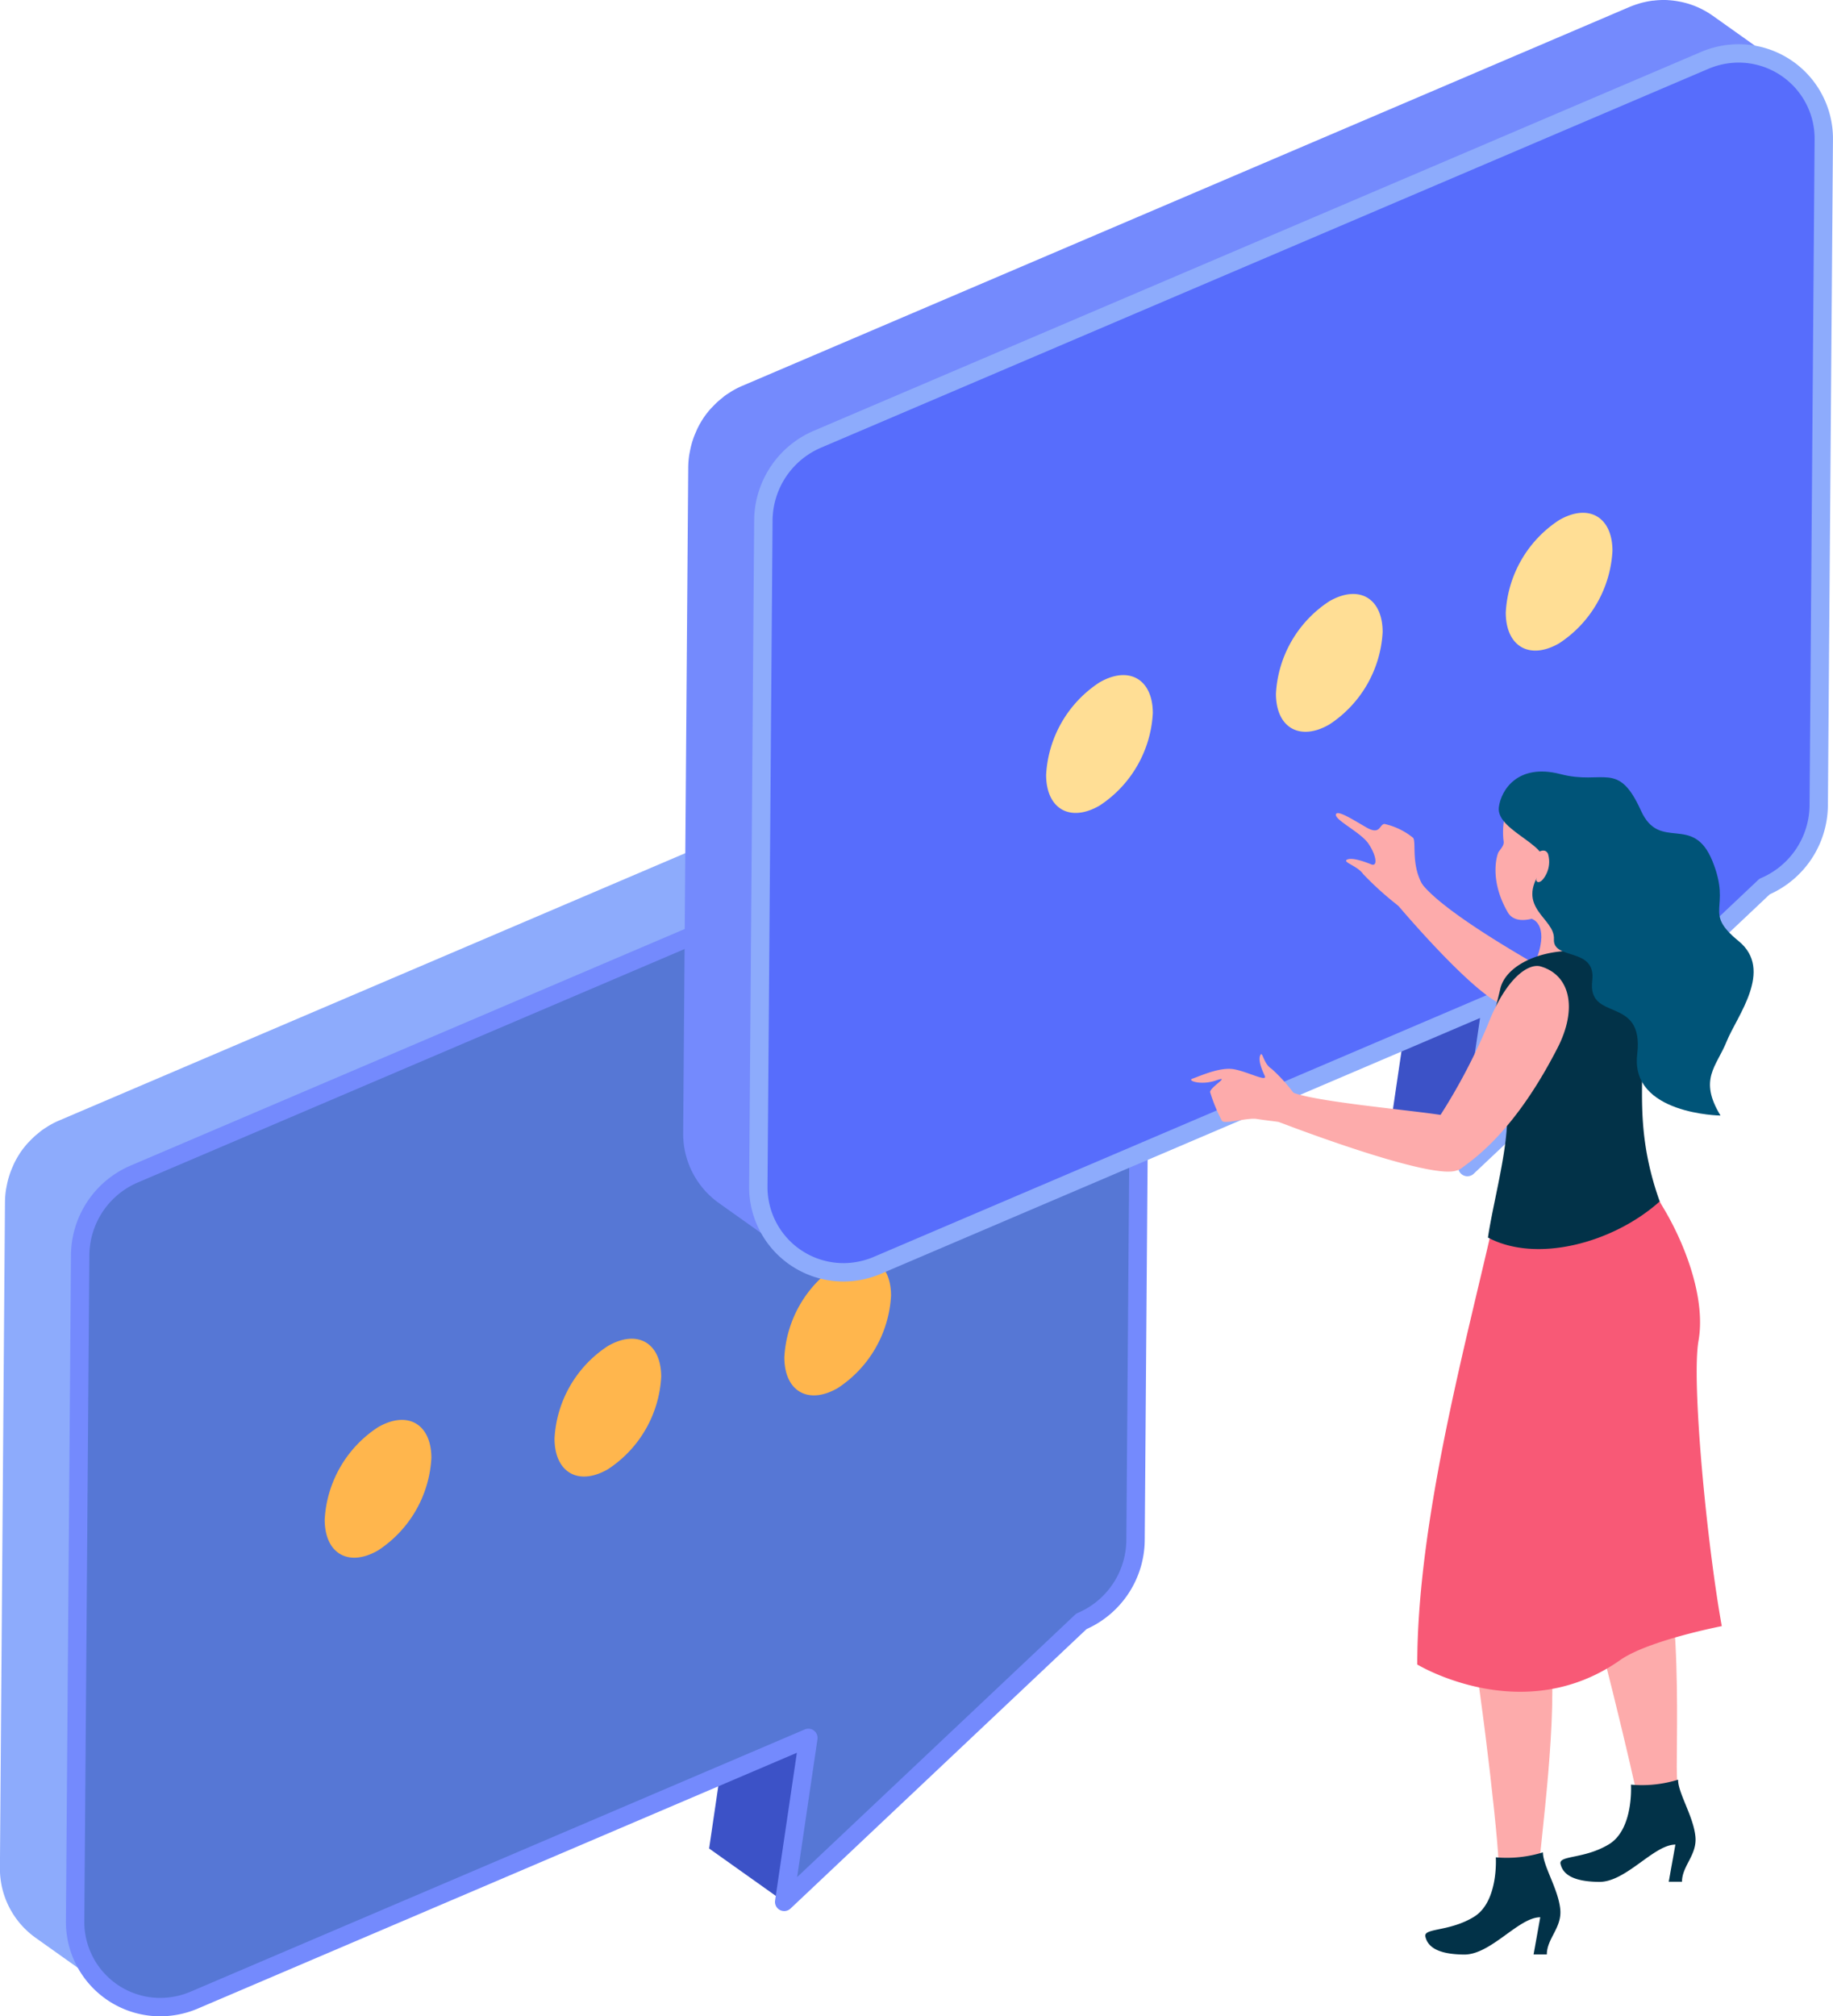 <svg height="187.779" viewBox="0 0 170.743 187.779" width="170.743" xmlns="http://www.w3.org/2000/svg"><path d="m550.9 279.48 7 4.974 2.25-15.273-7-4.974z" fill="#3c52c7" transform="translate(-484.846 -107.331)"/><path d="m570.455 166.073c.235-.049.468-.084.7-.111a7.991 7.991 0 0 1 .845-.062c.188 0 .375.006.561.017a7.76 7.76 0 0 1 .895.108l.187.036a8.113 8.113 0 0 1 .871.223l.063.023a7.984 7.984 0 0 1 1.065.44l.031.017a7.988 7.988 0 0 1 1.009.608l-7-4.974a7.983 7.983 0 0 0 -1.009-.608l-.031-.017a8.1 8.1 0 0 0 -1.065-.44c-.015 0-.028-.012-.043-.017l-.021-.006a8.106 8.106 0 0 0 -.871-.223l-.187-.036a7.95 7.95 0 0 0 -.895-.108l-.042-.005c-.172-.009-.345-.014-.519-.011a7.769 7.769 0 0 0 -.842.057c-.021 0-.04 0-.061 0q-.32.04-.641.107l-.04.011c-.2.042-.395.091-.592.149-.022.006-.044.016-.066.023a8.308 8.308 0 0 0 -.861.31l-82.614 35.264q-.179.076-.352.159c-.245.118-.481.249-.711.39-.03.018-.056.039-.086.057-.176.111-.352.224-.518.347-.082.061-.155.131-.234.194-.1.081-.2.161-.3.246-.194.17-.376.348-.552.534-.076.081-.157.158-.23.242a8.377 8.377 0 0 0 -.665.86c-.011.015-.019.033-.029.049a8.253 8.253 0 0 0 -.51.9c-.051.1-.094.21-.14.315-.1.231-.2.466-.277.707-.041.122-.079.243-.115.368-.07.245-.127.495-.175.748-.021.114-.047.226-.064.342a8.3 8.3 0 0 0 -.092 1.115l-.47 61.972a7.913 7.913 0 0 0 3.335 6.578l7 4.974a7.913 7.913 0 0 1 -3.334-6.578l.47-61.972a8.307 8.307 0 0 1 .092-1.116c.017-.115.043-.228.064-.342.048-.253.1-.5.175-.748.035-.124.074-.247.115-.368.081-.241.175-.475.277-.707.047-.105.09-.212.141-.315a8.289 8.289 0 0 1 .51-.9c.01-.015.018-.032.027-.046a8.378 8.378 0 0 1 .666-.86c.074-.084.153-.16.229-.241.176-.186.36-.366.553-.535q.144-.126.3-.245a8.286 8.286 0 0 1 .752-.541c.029-.018.056-.039.085-.057a8.2 8.2 0 0 1 1.064-.549l82.617-35.258a8.239 8.239 0 0 1 .861-.31c.219-.067.439-.126.657-.172z" fill="#8dabfc" transform="translate(-473.769 -92.498)"/><path d="m573.173 166.738a7.938 7.938 0 0 1 8.016 8.05l-.47 61.972a8.325 8.325 0 0 1 -5.045 7.568l-27.684 26.128 2.25-15.274-57.181 24.41a8.135 8.135 0 0 1 -3.1.662 7.938 7.938 0 0 1 -8.017-8.05l.47-61.972a8.319 8.319 0 0 1 5.046-7.568l82.612-35.264a8.122 8.122 0 0 1 3.103-.662z" fill="#5677d5" transform="translate(-474.942 -93.332)"/><path d="m489.727 280.967a8.793 8.793 0 0 1 -8.787-8.913l.47-61.972a9.146 9.146 0 0 1 5.566-8.349l82.613-35.264a8.958 8.958 0 0 1 3.429-.731 8.89 8.89 0 0 1 6.305 2.573 8.776 8.776 0 0 1 2.577 6.34l-.47 61.972a9.16 9.16 0 0 1 -5.422 8.285l-27.575 26.026a.857.857 0 0 1 -1.435-.748l2.028-13.761-55.775 23.811a8.986 8.986 0 0 1 -3.429.73zm83.311-113.517a7.264 7.264 0 0 0 -2.776.593l-82.614 35.265a7.434 7.434 0 0 0 -4.525 6.787l-.47 61.972a7.081 7.081 0 0 0 7.151 7.187 7.269 7.269 0 0 0 2.776-.593l57.181-24.41a.857.857 0 0 1 1.184.913l-1.892 12.836 25.888-24.434a.874.874 0 0 1 .251-.165 7.447 7.447 0 0 0 4.526-6.787l.47-61.972a7.081 7.081 0 0 0 -7.15-7.187z" fill="#748afd" transform="translate(-474.799 -93.189)"/><path d="m509.086 244.717c0 3.169 2.225 4.455 4.97 2.871a10.984 10.984 0 0 0 4.968-8.607c0-3.171-2.223-4.457-4.968-2.869a10.978 10.978 0 0 0 -4.97 8.605z" fill="#ffb64d" transform="translate(-478.841 -103.198)"/><path d="m534.084 235.891c0 3.169 2.225 4.455 4.97 2.871a10.984 10.984 0 0 0 4.968-8.608c0-3.171-2.223-4.457-4.968-2.869a10.983 10.983 0 0 0 -4.97 8.606z" fill="#ffb64d" transform="translate(-482.431 -101.93)"/><path d="m559.082 227.065c0 3.169 2.224 4.455 4.97 2.872a10.987 10.987 0 0 0 4.968-8.608c0-3.171-2.223-4.457-4.968-2.869a10.978 10.978 0 0 0 -4.97 8.605z" fill="#ffb64d" transform="translate(-486.021 -100.663)"/><path d="m625.209 199.572 7 4.974 2.25-15.274-7-4.974z" fill="#3c52c7" transform="translate(-495.519 -95.854)"/><path d="m644.768 86.165c.235-.049.469-.084.7-.111a7.767 7.767 0 0 1 .842-.058c.188 0 .375.005.561.016a7.957 7.957 0 0 1 .895.109l.187.036a7.913 7.913 0 0 1 .871.223c.021.007.042.015.063.023a7.95 7.95 0 0 1 1.066.439l.031.017a8.086 8.086 0 0 1 1.009.608l-7-4.973a8.092 8.092 0 0 0 -1.009-.609l-.031-.016a7.828 7.828 0 0 0 -1.065-.44c-.015-.005-.028-.013-.043-.017l-.021-.006a8.114 8.114 0 0 0 -.871-.224l-.187-.035a7.763 7.763 0 0 0 -.895-.108c-.015 0-.027 0-.042-.006q-.258-.014-.519-.011a7.989 7.989 0 0 0 -.842.058c-.021 0-.04 0-.061 0q-.32.041-.641.108l-.04.01c-.2.043-.395.091-.592.149-.022.007-.044.017-.066.024a8.5 8.5 0 0 0 -.861.309l-82.607 35.269q-.179.076-.352.159c-.245.118-.481.249-.711.389-.029.018-.056.039-.086.057-.176.111-.352.224-.518.347-.082.06-.154.131-.234.194-.1.08-.2.161-.3.245-.194.17-.376.349-.552.534-.076.08-.157.158-.23.241a8.367 8.367 0 0 0 -.665.859c-.011.015-.019.033-.029.049a8.347 8.347 0 0 0 -.51.9c-.051.1-.094.209-.14.315-.1.231-.2.466-.277.707-.041.122-.079.243-.115.367-.07.246-.127.5-.175.748-.021.114-.047.226-.064.342a8.306 8.306 0 0 0 -.092 1.116l-.47 61.972a7.912 7.912 0 0 0 3.335 6.577l7 4.975a7.914 7.914 0 0 1 -3.334-6.578l.47-61.972a8.3 8.3 0 0 1 .092-1.116c.017-.116.043-.228.064-.342.048-.253.1-.5.175-.748.035-.123.074-.247.115-.368.081-.24.175-.474.277-.706.047-.105.09-.212.141-.316a8.313 8.313 0 0 1 .511-.9c.009-.015.017-.032.027-.046a8.507 8.507 0 0 1 .666-.859c.074-.084.153-.161.23-.241.176-.185.36-.365.553-.534q.145-.126.3-.245a8.129 8.129 0 0 1 .752-.542c.029-.018.056-.039.085-.057a8.3 8.3 0 0 1 1.064-.548l82.607-35.266a8.294 8.294 0 0 1 .861-.309c.219-.067.438-.126.658-.173z" fill="#748afd" transform="translate(-484.442 -81.022)"/><path d="m647.486 86.83a7.937 7.937 0 0 1 8.016 8.05l-.47 61.972a8.326 8.326 0 0 1 -5.045 7.568l-27.687 26.127 2.25-15.274-57.181 24.41a8.107 8.107 0 0 1 -3.1.662 7.937 7.937 0 0 1 -8.017-8.049l.47-61.972a8.317 8.317 0 0 1 5.046-7.568l82.614-35.265a8.107 8.107 0 0 1 3.104-.661z" fill="#576dfc" transform="translate(-485.615 -81.856)"/><path d="m564.04 201.058a8.792 8.792 0 0 1 -8.787-8.911l.47-61.973a9.144 9.144 0 0 1 5.567-8.35l82.61-35.264a8.951 8.951 0 0 1 3.429-.73 8.793 8.793 0 0 1 8.882 8.912l-.47 61.972a9.162 9.162 0 0 1 -5.419 8.286l-27.576 26.025a.856.856 0 0 1 -1.434-.747l2.027-13.761-55.775 23.81a8.942 8.942 0 0 1 -3.429.73zm83.311-113.515a7.242 7.242 0 0 0 -2.776.593l-82.614 35.264a7.433 7.433 0 0 0 -4.525 6.787l-.47 61.972a7.081 7.081 0 0 0 7.15 7.186 7.232 7.232 0 0 0 2.776-.593l57.181-24.41a.857.857 0 0 1 1.184.913l-1.891 12.832 25.888-24.433a.857.857 0 0 1 .251-.165 7.447 7.447 0 0 0 4.526-6.787l.47-61.972a7.081 7.081 0 0 0 -7.15-7.187z" fill="#8dabfc" transform="translate(-485.472 -81.712)"/><path d="m587.557 163.725c0 3.169 2.224 4.455 4.97 2.871a10.985 10.985 0 0 0 4.969-8.608c0-3.171-2.224-4.457-4.969-2.869a10.98 10.98 0 0 0 -4.97 8.606z" fill="#ffde95" transform="translate(-490.111 -91.566)"/><path d="m612.554 154.9c0 3.169 2.224 4.455 4.97 2.871a10.987 10.987 0 0 0 4.969-8.608c0-3.17-2.224-4.457-4.969-2.868a10.978 10.978 0 0 0 -4.97 8.605z" fill="#ffde95" transform="translate(-493.701 -90.298)"/><path d="m637.552 146.072c0 3.17 2.224 4.456 4.97 2.872a10.985 10.985 0 0 0 4.969-8.607c0-3.171-2.224-4.457-4.969-2.869a10.977 10.977 0 0 0 -4.97 8.604z" fill="#ffde95" transform="translate(-497.291 -89.031)"/><g fill="#fdabab"><path d="m644.824 183.458-3.965.663c1.16-3.211-.493-3.647-.493-3.647l1.652-2.777z" transform="translate(-497.695 -94.907)"/><path d="m628.009 177.108c1.353 1.758 5.3 4.41 9.767 7.021 2.032 1.189.922 4.85-1.764 4.415s-10.371-9.594-10.371-9.594a2.106 2.106 0 0 1 2.368-1.842z" transform="translate(-495.58 -94.82)"/><path d="m621.931 170.788c1.293.732 1.18-.277 1.661-.334a6.442 6.442 0 0 1 2.677 1.294c.322.421-.249 2.637 1.006 4.587.227.35-2.362 1.759-2.362 1.759a29.325 29.325 0 0 1 -3.3-2.974c-.515-.756-1.955-1.106-1.5-1.34s1.618.182 2.252.438.484-.849-.267-1.941-3.349-2.286-2.991-2.77c.236-.316 1.793.693 2.824 1.281z" transform="translate(-494.638 -93.722)"/><path d="m652.229 231.408s-2.61 6.576-.523 11.248c3.392 7.589 2.23 23.923 2.511 25.84s-3.164 3.976-4.008.142-4.872-20.7-6.654-24.741-1.091-11.6-1.091-11.6z" transform="translate(-497.977 -102.621)"/><path d="m643.458 237.026c-1.626 3.351-3.333 13.265-2.486 19.455s-.957 18.593-1 20.536-3.6 3.363-3.786-.576-2.052-19.6-3.122-23.938.763-17.528.763-17.528 11.257-1.301 9.631 2.051z" transform="translate(-496.598 -103.097)"/></g><path d="m633.315 288.477c2.327-1.405 2.053-5.553 2.053-5.553a11.4 11.4 0 0 0 4.389-.462c0 1.264 1.443 3.426 1.617 5.326.154 1.7-1.252 2.7-1.252 4.181h-1.235l.621-3.463c-2.02 0-4.594 3.505-7.111 3.474-2.641-.031-3.388-.832-3.588-1.665s2.18-.429 4.506-1.838z" fill="#023248" transform="translate(-496.034 -109.953)"/><path d="m648.016 280.576c2.325-1.409 2.052-5.555 2.052-5.555a11.411 11.411 0 0 0 4.389-.461c0 1.263 1.443 3.426 1.617 5.325.154 1.7-1.252 2.7-1.252 4.181h-1.235l.62-3.461c-2.019 0-4.593 3.5-7.11 3.473-2.641-.031-3.388-.832-3.588-1.665s2.181-.431 4.507-1.837z" fill="#023248" transform="translate(-498.145 -108.818)"/><path d="m648.177 205.369a27.859 27.859 0 0 0 2.758 6.141c2 3.378 3.872 8.379 3.19 12.228-.674 3.8.776 18.876 2.167 26.584 0 0-6.86 1.329-9.456 3.156-9.08 6.4-18.91.417-18.91.417 0-16.413 6.851-37.682 8.247-47.092z" fill="#f85976" transform="translate(-495.909 -98.881)"/><path d="m635.112 193.338a53.558 53.558 0 0 0 1.561-5.459c.644-2.418 4.627-3.935 8.38-3.307 4.118.689 4.809 6.575 4.821 10.291.009 3.446-.352 7.343 1.631 12.9-4.358 3.9-11.5 5.769-16 3.363.544-3.745 2.4-10.06 1.576-12.893-.135-.474-3.117-1.95-1.969-4.895z" fill="#023248" transform="translate(-496.903 -95.874)"/><path d="m637.177 171.812a6.909 6.909 0 0 1 .039-1.774c.445-3.727 5.741-.279 7.564 2.75s-5.666 8.4-7.2 5.751c-1.807-3.116-.957-5.477-.862-5.611.361-.504.549-.686.459-1.116z" fill="#fdabab" transform="translate(-497.13 -93.574)"/><path d="m642.548 165.168c4.033 1.049 5.346-1.333 7.488 3.4 1.768 3.9 4.842.2 6.664 4.715s-.969 4.649 2.435 7.435c3.3 2.7-.174 6.993-1.115 9.338s-2.641 3.516-.574 6.908c0 0-8.428-.111-7.76-5.7s-4.659-2.915-4.188-6.863c.378-3.168-3.683-1.857-3.569-3.858s-3.672-2.883-1.132-6.484c1.507-2.137-4.277-3.479-4-5.8.185-1.546 1.72-4.139 5.751-3.091z" fill="#005478" transform="translate(-497.181 -93.073)"/><path d="m641.933 173.828a2.582 2.582 0 0 1 -.378 2.244c-.415.6-.779.395-.714.086.084-.395-.349-1.106-.133-2.13.062-.291.935-.862 1.225-.2z" fill="#fdabab" transform="translate(-497.736 -94.307)"/><path d="m634.787 191.627c1.759-4.559 3.874-5.829 4.961-5.513 2.78.811 3.435 3.966 1.565 7.6-1.784 3.464-4.727 8.312-9.014 11.225-1.69 1.147-2.5-3.885-1.906-4.958a55.215 55.215 0 0 0 4.394-8.354z" fill="#fdabab" transform="translate(-496.235 -96.109)"/><path d="m607.344 197.068c1.3.247 3.129 1.228 2.841.607s-.625-1.446-.414-1.915.276.8 1.06 1.27a15.556 15.556 0 0 1 2.4 2.742s-.835 2.448-1.228 2.312-1.62-.235-2.542-.388-3.131.559-3.277.139a14.752 14.752 0 0 1 -1.088-2.65c.032-.483 1.982-1.57.576-1.086-1.434.5-2.735.02-2.236-.152.771-.266 2.607-1.123 3.908-.879z" fill="#fdabab" transform="translate(-492.376 -97.486)"/><path d="m614.047 199.784c2.023.909 11.729 1.738 14.136 2.173 1.1.2 3.781 4.248 1.209 5.136s-16.541-4.523-16.541-4.523a2.164 2.164 0 0 1 1.196-2.786z" fill="#fdabab" transform="translate(-493.724 -98.079)"/></svg>